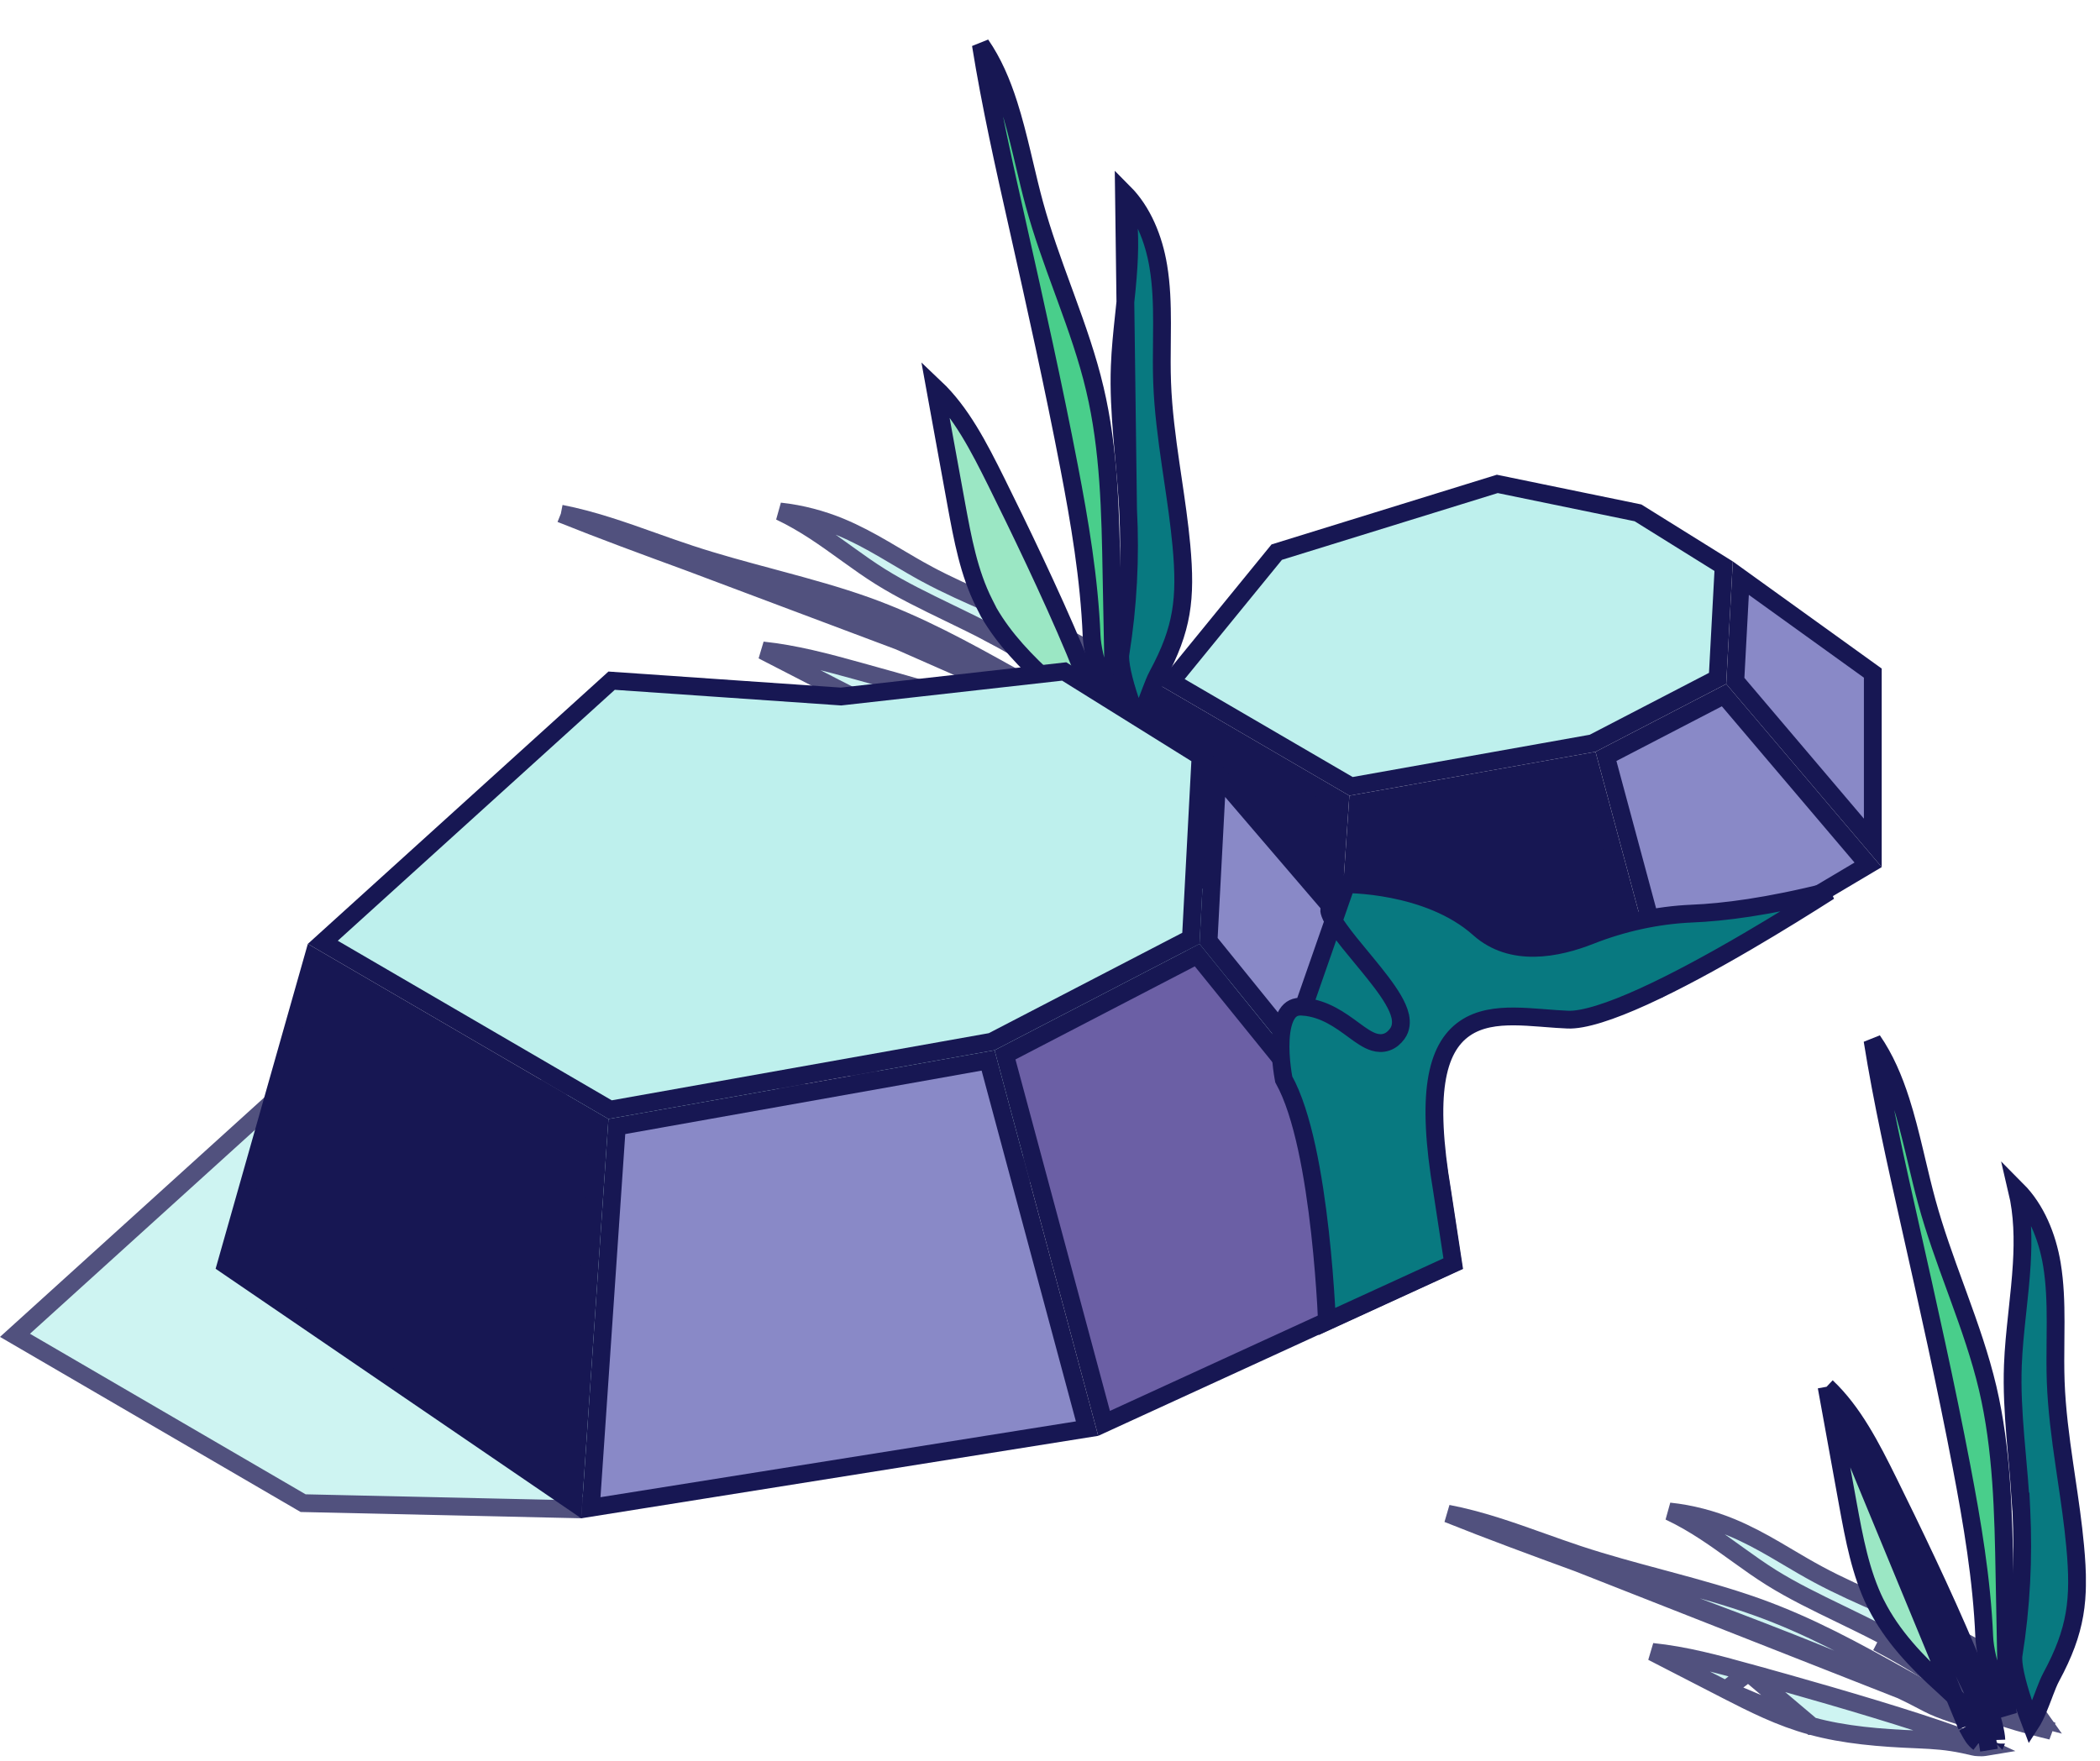 <svg width="118" height="99" viewBox="0 0 118 99" fill="none" xmlns="http://www.w3.org/2000/svg">
<g clip-path="url(#clip0_289_16147)">
<g style="mix-blend-mode:multiply" opacity="0.75">
<path d="M101.793 97.013L101.795 97.013C103.628 97.519 105.665 97.685 107.725 97.765L107.728 97.765C108.727 97.809 109.42 97.855 110.339 98.048C110.501 98.08 110.625 98.109 110.733 98.135C110.948 98.187 111.098 98.223 111.358 98.224C111.363 98.224 111.371 98.222 111.382 98.221C111.412 98.216 111.453 98.21 111.504 98.201C111.523 98.198 111.542 98.194 111.561 98.191C111.544 98.183 111.526 98.175 111.508 98.166C110.678 97.795 109.349 97.324 107.79 96.819C104.682 95.812 100.736 94.696 98.238 94.007L101.793 97.013ZM101.793 97.013C100.013 96.527 98.515 95.761 96.997 94.985M101.793 97.013L96.997 94.985M96.997 94.985L96.972 94.972M96.997 94.985L96.972 94.972M96.972 94.972C96.972 94.972 96.972 94.972 96.972 94.972M96.972 94.972L96.972 94.972M96.972 94.972C95.956 94.451 94.94 93.927 93.924 93.403L93.924 93.403C93.564 93.218 93.205 93.032 92.845 92.847C94.685 93.036 96.478 93.521 98.238 94.007L96.972 94.972Z" fill="#BEF0ED" stroke="#171753"/>
<path d="M111.391 96.783C110.762 96.432 110.134 96.081 109.505 95.731L109.503 95.73L109.503 95.73C108.659 95.259 107.814 94.788 106.969 94.315C106.969 94.315 106.969 94.315 106.969 94.315L106.885 94.268C104.287 92.822 101.706 91.386 98.687 90.308C97.12 89.75 95.453 89.29 93.758 88.833C93.612 88.794 93.466 88.755 93.32 88.715C91.774 88.299 90.21 87.879 88.713 87.385L88.712 87.385C88.02 87.155 87.338 86.912 86.659 86.67C84.904 86.044 83.173 85.426 81.352 85.078C83.745 86.038 86.213 86.943 88.68 87.847L111.391 96.783ZM111.391 96.783C110.229 96.5 109.038 96.118 108.362 95.762C105.951 94.474 103.27 93.378 100.587 92.317L100.587 92.317C96.674 90.775 92.674 89.306 88.68 87.847L111.391 96.783Z" fill="#BEF0ED" stroke="#171753"/>
<path d="M111.265 95.442C109.636 94.138 107.77 92.936 105.721 91.862L105.612 91.804H105.603C104.874 91.425 104.137 91.068 103.407 90.714C102.053 90.058 100.726 89.415 99.534 88.67C98.903 88.275 98.303 87.849 97.694 87.41C97.638 87.37 97.581 87.329 97.524 87.288C96.973 86.891 96.412 86.486 95.825 86.102C95.194 85.689 94.53 85.298 93.802 84.955C95.028 85.081 96.235 85.413 97.274 85.843C98.163 86.21 98.962 86.644 99.751 87.102C99.992 87.242 100.235 87.386 100.479 87.531C101.025 87.854 101.581 88.183 102.155 88.491C103.324 89.121 104.586 89.683 105.847 90.229C106.084 90.331 106.32 90.433 106.556 90.534C107.583 90.976 108.6 91.413 109.575 91.879C111.957 93.029 113 93.825 113.815 95.431C113.904 95.606 114.057 95.809 114.19 95.983C114.216 96.016 114.242 96.05 114.267 96.083C114.388 96.239 114.506 96.393 114.612 96.547C114.628 96.57 114.642 96.592 114.657 96.613C114.339 96.531 113.947 96.425 113.539 96.306C113.053 96.165 112.55 96.007 112.125 95.848C111.681 95.682 111.387 95.539 111.265 95.442ZM111.265 95.442C111.265 95.442 111.265 95.442 111.265 95.442L110.953 95.833M111.265 95.442C111.265 95.442 111.265 95.442 111.264 95.442L110.953 95.833M110.953 95.833C109.352 94.55 107.513 93.365 105.489 92.304L115.273 97.283C115.273 97.283 111.718 96.443 110.953 95.833ZM114.866 97.037C114.866 97.037 114.866 97.036 114.866 97.034L114.866 97.037Z" fill="#BEF0ED" stroke="#171753"/>
</g>
<path d="M102.637 77.944C102.797 78.825 102.957 79.706 103.117 80.587L103.117 80.587C103.357 81.904 103.597 83.222 103.834 84.54C104.192 86.496 104.547 88.406 105.382 90.108L105.389 90.116L105.425 90.187C106.307 91.934 107.677 93.388 109.175 94.736L109.177 94.737C109.91 95.402 110.416 95.907 110.936 96.743M102.637 77.944L110.513 97.009M102.637 77.944C104.132 79.352 105.139 81.32 106.123 83.312L106.123 83.312C107.332 85.756 109.213 89.643 110.563 92.875C111.239 94.496 111.772 95.928 112.024 96.924C112.123 97.317 112.169 97.606 112.176 97.797M102.637 77.944L112.176 97.797M110.936 96.743C110.937 96.744 110.937 96.744 110.937 96.745L110.513 97.009M110.936 96.743C110.936 96.743 110.936 96.742 110.936 96.742L110.513 97.009M110.936 96.743C111.002 96.848 111.057 96.946 111.103 97.031C111.108 97.04 111.113 97.049 111.118 97.058C111.159 97.134 111.193 97.195 111.229 97.255C111.295 97.364 111.362 97.45 111.461 97.532M110.513 97.009C110.576 97.109 110.629 97.205 110.679 97.298C110.811 97.54 110.929 97.757 111.19 97.955M111.461 97.532C111.461 97.532 111.46 97.531 111.46 97.531C111.443 97.524 111.437 97.521 111.436 97.521C111.436 97.52 111.454 97.529 111.478 97.546L111.19 97.955M111.461 97.532C111.487 97.543 111.524 97.558 111.571 97.577C111.666 97.614 111.788 97.659 111.913 97.704C112.004 97.737 112.095 97.77 112.176 97.797M111.461 97.532C111.471 97.54 111.482 97.549 111.493 97.557L111.19 97.955M111.19 97.955L112.176 97.797M112.162 97.999C112.162 97.999 112.162 97.998 112.163 97.997C112.162 97.998 112.162 97.999 112.162 97.999Z" fill="#9BE7C4" stroke="#171753"/>
<path d="M107.306 68.761C106.535 65.335 105.768 61.92 105.218 58.475C105.913 59.478 106.406 60.633 106.805 61.878C107.095 62.784 107.332 63.729 107.562 64.689C107.608 64.88 107.653 65.073 107.699 65.266C107.881 66.034 108.065 66.808 108.271 67.561C108.719 69.201 109.301 70.799 109.876 72.373C109.931 72.525 109.986 72.676 110.041 72.827C110.67 74.556 111.274 76.264 111.689 78.023C112.493 81.447 112.573 85.011 112.635 88.599L112.635 88.6L112.701 92.066L112.767 95.531C112.767 95.531 112.767 95.531 112.767 95.532C112.771 95.768 112.796 96.053 112.824 96.33C112.552 95.79 112.283 95.152 112.058 94.5C111.74 93.579 111.524 92.673 111.496 92.001L111.496 92.001C111.362 88.772 110.819 85.579 110.221 82.44C109.349 77.86 108.327 73.308 107.307 68.766L107.306 68.762L107.306 68.761Z" fill="#49CE8B" stroke="#171753"/>
<path d="M113.604 71.052C113.687 69.66 113.663 68.255 113.339 66.889C114.389 67.945 115.037 69.488 115.297 71.066C115.471 72.117 115.506 73.192 115.506 74.296C115.506 74.641 115.503 74.991 115.499 75.345C115.491 76.108 115.484 76.886 115.511 77.652L115.511 77.653C115.569 79.229 115.775 80.786 115.999 82.321C116.036 82.58 116.074 82.837 116.112 83.094C116.301 84.371 116.488 85.633 116.604 86.903L116.604 86.904C116.747 88.428 116.759 89.609 116.565 90.733C116.372 91.852 115.97 92.941 115.254 94.268C115.13 94.497 115.007 94.811 114.888 95.121C114.868 95.175 114.847 95.229 114.827 95.284C114.722 95.557 114.616 95.838 114.5 96.109C114.373 96.404 114.244 96.665 114.113 96.867C113.987 96.536 113.829 96.107 113.678 95.646C113.511 95.139 113.353 94.603 113.25 94.122C113.143 93.623 113.109 93.247 113.143 93.029L113.144 93.028C113.571 90.332 113.714 87.6 113.58 84.87L113.557 84.394H113.544C113.493 83.582 113.421 82.768 113.349 81.962C113.313 81.559 113.278 81.157 113.245 80.759C113.133 79.4 113.054 78.061 113.105 76.725L113.105 76.725C113.14 75.807 113.235 74.873 113.337 73.921C113.346 73.834 113.356 73.746 113.365 73.658C113.458 72.797 113.552 71.921 113.604 71.052Z" fill="#087980" stroke="#171753"/>
<g style="mix-blend-mode:multiply" opacity="0.75">
<path d="M60.179 41.702C59.272 41.518 58.582 41.464 57.584 41.428C55.679 41.354 53.793 41.204 52.074 40.78V40.776L51.704 40.675C49.932 40.196 48.436 39.433 46.919 38.653L46.919 38.653C45.912 38.136 44.905 37.617 43.898 37.097L43.898 37.097C43.55 36.918 43.203 36.739 42.855 36.56C44.667 36.75 46.435 37.223 48.176 37.705L48.176 37.705C50.657 38.39 54.569 39.495 57.652 40.492C59.198 40.992 60.515 41.458 61.337 41.827C61.35 41.833 61.363 41.838 61.376 41.844C61.361 41.847 61.347 41.849 61.333 41.852C61.248 41.867 61.199 41.875 61.179 41.878C60.929 41.876 60.777 41.839 60.561 41.787C60.455 41.762 60.334 41.733 60.179 41.702ZM60.179 41.702C60.18 41.703 60.18 41.703 60.181 41.703L60.081 42.193L60.178 41.702C60.178 41.702 60.179 41.702 60.179 41.702Z" fill="#BEF0ED" stroke="#171753"/>
<path d="M61.887 40.816C62.1 40.937 62.39 41.073 62.653 41.197L62.675 41.207C62.725 41.231 62.774 41.254 62.821 41.276C62.855 41.281 62.889 41.286 62.923 41.291C63.084 41.314 63.22 41.331 63.334 41.342C63.332 41.319 63.332 41.295 63.333 41.269C63.341 41.159 63.381 41.077 63.428 41.016C63.299 40.95 63.148 40.878 62.992 40.804C62.992 40.804 62.992 40.804 62.992 40.804C62.983 40.8 62.975 40.796 62.967 40.792C62.669 40.749 62.341 40.691 61.998 40.62M61.887 40.816C61.887 40.817 61.888 40.817 61.888 40.817L61.998 40.62M61.887 40.816C61.886 40.816 61.886 40.816 61.886 40.816L61.996 40.619M61.887 40.816C61.662 40.692 61.438 40.567 61.213 40.442C61.477 40.507 61.741 40.566 61.996 40.619M61.998 40.62C61.997 40.62 61.997 40.62 61.996 40.619M61.998 40.62L62.131 40.38L61.996 40.619M50.524 36.033L50.525 36.033C53.112 37.049 55.696 38.107 58.041 39.343L50.524 36.033ZM50.524 36.033C46.639 34.509 42.675 33.049 38.725 31.599L38.724 31.598M50.524 36.033L38.724 31.598M38.724 31.598C36.294 30.708 33.867 29.816 31.514 28.872M38.724 31.598L31.514 28.872M31.514 28.872C33.286 29.217 34.973 29.816 36.683 30.424C37.371 30.669 38.063 30.915 38.766 31.146M31.514 28.872L38.766 31.146M38.766 31.146C40.252 31.637 41.806 32.054 43.343 32.467C43.483 32.505 43.624 32.543 43.764 32.581C45.444 33.033 47.098 33.488 48.651 34.042C51.669 35.123 54.256 36.561 56.864 38.014L38.766 31.146Z" fill="#BEF0ED" stroke="#171753"/>
<path d="M55.596 35.582L55.597 35.578C54.839 35.18 54.07 34.808 53.31 34.44C51.967 33.789 50.653 33.152 49.472 32.413C48.845 32.021 48.25 31.597 47.646 31.162C47.593 31.124 47.539 31.085 47.485 31.046C46.937 30.651 46.378 30.248 45.794 29.866C45.179 29.465 44.533 29.084 43.826 28.749C45.027 28.876 46.208 29.201 47.22 29.62C48.096 29.984 48.886 30.413 49.668 30.868C49.912 31.009 50.157 31.155 50.405 31.302C50.943 31.62 51.491 31.946 52.057 32.251L52.057 32.252C53.217 32.877 54.471 33.435 55.722 33.976C55.949 34.074 56.175 34.171 56.401 34.268C57.428 34.71 58.444 35.147 59.416 35.614C61.77 36.745 62.805 37.541 63.612 39.13L63.613 39.132C63.702 39.304 63.855 39.505 63.986 39.676C64.009 39.706 64.032 39.735 64.055 39.764C64.177 39.922 64.298 40.078 64.404 40.233C64.419 40.254 64.432 40.275 64.446 40.295C64.131 40.213 63.744 40.109 63.342 39.992C62.859 39.851 62.36 39.694 61.94 39.537C61.498 39.371 61.208 39.229 61.09 39.133L61.088 39.132C59.471 37.839 57.634 36.647 55.596 35.582ZM64.655 40.716C64.655 40.716 64.655 40.715 64.655 40.714L64.655 40.716Z" fill="#BEF0ED" stroke="#171753"/>
</g>
<path d="M53.73 28.321L53.728 28.309C53.728 28.308 53.728 28.308 53.728 28.308C53.49 27.004 53.253 25.698 53.015 24.392L53.015 24.392L53.015 24.391C52.857 23.523 52.7 22.656 52.542 21.789C54.016 23.184 55.009 25.127 55.99 27.1C57.191 29.521 59.056 33.375 60.394 36.579C61.064 38.186 61.592 39.605 61.84 40.592C61.937 40.978 61.982 41.262 61.989 41.451C61.911 41.424 61.822 41.394 61.734 41.362C61.61 41.317 61.489 41.272 61.395 41.235C61.349 41.217 61.315 41.203 61.291 41.192C61.186 41.108 61.118 41.02 61.05 40.911C61.013 40.851 60.979 40.788 60.935 40.709L60.925 40.691C60.879 40.607 60.824 40.509 60.759 40.405C60.24 39.581 59.745 39.076 59.007 38.417C57.673 37.209 56.431 35.926 55.56 34.416L55.301 33.903C54.444 32.205 54.093 30.294 53.73 28.321ZM61.975 41.654C61.975 41.654 61.976 41.653 61.976 41.652C61.976 41.653 61.975 41.654 61.975 41.654ZM61.013 41.609C60.75 41.409 60.632 41.195 60.499 40.953C60.449 40.864 60.398 40.77 60.336 40.672C59.852 39.903 59.394 39.434 58.673 38.788L61.013 41.609ZM61.269 41.181C61.27 41.181 61.271 41.182 61.275 41.184C61.271 41.182 61.269 41.181 61.269 41.181Z" fill="#9BE7C4" stroke="#171753"/>
<path d="M57.182 12.681C56.42 9.292 55.662 5.914 55.114 2.506C55.798 3.497 56.285 4.635 56.677 5.862C56.965 6.761 57.199 7.697 57.427 8.648C57.472 8.839 57.518 9.03 57.563 9.222C57.743 9.983 57.925 10.751 58.129 11.499L58.129 11.499C58.573 13.122 59.151 14.705 59.721 16.265C59.776 16.415 59.831 16.566 59.886 16.716C60.511 18.43 61.111 20.122 61.521 21.863L61.521 21.864C62.325 25.26 62.396 28.788 62.458 32.351L62.458 32.352L62.59 39.221C62.59 39.221 62.59 39.221 62.59 39.221C62.594 39.452 62.618 39.728 62.645 39.997C62.378 39.466 62.114 38.837 61.893 38.194C61.579 37.281 61.365 36.381 61.337 35.717C61.204 32.512 60.67 29.352 60.071 26.235C59.198 21.69 58.193 17.182 57.182 12.681L57.182 12.681Z" fill="#49CE8B" stroke="#171753"/>
<path d="M63.156 10.828C63.473 12.179 63.496 13.569 63.414 14.946C63.363 15.807 63.27 16.676 63.178 17.531C63.169 17.618 63.159 17.705 63.15 17.792C63.049 18.735 62.955 19.662 62.921 20.574L62.921 20.574C62.869 21.896 62.949 23.225 63.06 24.572C63.093 24.968 63.129 25.367 63.165 25.767C63.25 26.722 63.337 27.687 63.387 28.646L63.156 10.828ZM63.156 10.828C64.193 11.871 64.826 13.396 65.086 14.968L65.086 14.969C65.26 16.011 65.295 17.074 65.295 18.167C65.295 18.508 65.292 18.855 65.288 19.205C65.28 19.961 65.272 20.732 65.3 21.492L65.3 21.493C65.358 23.056 65.562 24.599 65.783 26.121C65.821 26.382 65.859 26.642 65.898 26.902C66.084 28.163 66.268 29.409 66.384 30.664C66.523 32.175 66.534 33.346 66.343 34.458C66.152 35.566 65.755 36.644 65.043 37.958L65.042 37.959C64.921 38.185 64.8 38.496 64.682 38.803C64.664 38.853 64.645 38.902 64.626 38.952C64.522 39.227 64.414 39.51 64.297 39.782C64.173 40.072 64.047 40.328 63.918 40.528C63.793 40.201 63.638 39.78 63.489 39.328C63.323 38.826 63.166 38.295 63.064 37.818C62.958 37.325 62.924 36.952 62.959 36.737L62.959 36.736C63.387 34.066 63.529 31.352 63.387 28.646L63.156 10.828Z" fill="#087980" stroke="#171753"/>
<path d="M76.294 45.145L89.288 42.828L92.746 55.67L75.386 58.437L76.294 45.145Z" fill="#171753" stroke="#171753"/>
<path d="M89.488 41.776L75.914 44.197L65.809 38.306L71.74 31.033L84.133 27.198L92.04 28.826L96.852 31.823L96.513 38.131L89.488 41.776Z" fill="#BEF0ED" stroke="#171753"/>
<path d="M74.405 58.124L62.324 49.879L65.357 39.2L75.301 44.997L74.405 58.124Z" fill="#171753" stroke="#171753"/>
<path d="M90.24 42.513L96.875 39.071L104.971 48.609L93.685 55.309L90.24 42.513Z" fill="#8989C7" stroke="#171753"/>
<path d="M97.508 38.272L97.818 32.495L105.234 37.833V47.375L97.508 38.272Z" fill="#8989C7" stroke="#171753"/>
<g style="mix-blend-mode:multiply" opacity="0.75">
<path d="M72.201 63.874L58.618 66.287L48.513 60.395L54.444 53.122L66.837 49.288L74.744 50.915L79.556 53.912L79.217 60.221L72.201 63.874Z" fill="#BEF0ED"/>
<path d="M72.201 63.874L58.618 66.287L48.513 60.395L54.444 53.122L66.837 49.288L74.744 50.915L79.556 53.912L79.217 60.221L72.201 63.874Z" stroke="#171753"/>
</g>
<g style="mix-blend-mode:multiply" opacity="0.75">
<path d="M29.914 61.235L29.959 61.238L30.004 61.233L42.501 59.837L50.161 64.603L49.62 74.845L32.528 84.833L17.032 84.486L0.842 75.053L17.07 60.347L29.914 61.235Z" fill="#BEF0ED"/>
<path d="M29.914 61.235L29.959 61.238L30.004 61.233L42.501 59.837L50.161 64.603L49.62 74.845L32.528 84.833L17.032 84.486L0.842 75.053L17.07 60.347L29.914 61.235Z" stroke="#171753"/>
</g>
<path d="M34.661 63.317L55.521 59.602L61.082 80.296L33.2 84.744L34.661 63.317Z" fill="#8989C7" stroke="#171753"/>
<path d="M47.211 39.146L47.256 39.149L47.301 39.144L59.797 37.74L67.458 42.514L66.917 52.74L55.722 58.55L34.282 62.369L18.139 52.964L34.367 38.258L47.211 39.146Z" fill="#BEF0ED" stroke="#171753"/>
<path d="M32.219 84.431L12.695 71.102L17.602 53.808L33.669 63.169L32.219 84.431Z" fill="#171753" stroke="#171753"/>
<path d="M56.472 59.288L67.269 53.683L81.388 71.126L62.038 80.002L56.472 59.288Z" fill="#6B5FA5" stroke="#171753"/>
<path d="M67.911 52.886L68.406 43.52L79.404 56.355L81.411 69.564L67.911 52.886Z" fill="#8989C7" stroke="#171753"/>
<path d="M75.654 49.696C75.641 49.704 75.627 49.713 75.611 49.722C75.523 49.777 75.401 49.864 75.275 49.985C75.023 50.226 74.76 50.597 74.69 51.143L74.689 51.146C74.686 51.172 74.692 51.278 74.797 51.5C74.896 51.708 75.053 51.96 75.261 52.249C75.599 52.724 76.035 53.251 76.492 53.803C76.595 53.929 76.7 54.056 76.805 54.183C77.359 54.858 77.919 55.56 78.281 56.181C78.462 56.49 78.613 56.81 78.68 57.118C78.747 57.428 78.74 57.792 78.513 58.104C78.359 58.314 78.166 58.485 77.919 58.57C77.669 58.657 77.426 58.635 77.214 58.572C76.836 58.459 76.445 58.172 76.098 57.917L76.08 57.904L76.057 57.887C75.296 57.328 74.428 56.691 73.251 56.583L75.654 49.696ZM75.654 49.696C75.678 49.697 75.706 49.697 75.737 49.698C75.869 49.7 76.064 49.707 76.308 49.724C76.796 49.756 77.48 49.828 78.254 49.981C79.813 50.289 81.689 50.919 83.107 52.186C84.952 53.838 87.515 53.302 89.333 52.589L89.334 52.588C91.167 51.865 93.11 51.435 95.075 51.349C96.825 51.279 99.343 50.966 102.786 50.096C101.515 50.907 99.904 51.91 98.198 52.908C96.249 54.048 94.182 55.177 92.355 56.009C91.442 56.425 90.596 56.762 89.861 56.99C89.117 57.221 88.523 57.327 88.098 57.309C87.674 57.292 87.248 57.259 86.816 57.225C86.74 57.219 86.664 57.213 86.588 57.207C86.083 57.168 85.572 57.133 85.079 57.13C84.102 57.125 83.113 57.246 82.307 57.802C81.481 58.371 80.94 59.328 80.717 60.788C80.496 62.236 80.579 64.229 81.038 66.961L81.658 71.023L74.566 74.273C74.554 74.007 74.536 73.678 74.513 73.298C74.45 72.251 74.344 70.814 74.171 69.261C73.997 67.709 73.757 66.033 73.424 64.507C73.101 63.029 72.684 61.652 72.135 60.666C72.129 60.634 72.121 60.592 72.112 60.541C72.089 60.412 72.06 60.226 72.032 60.002C71.976 59.553 71.931 58.968 71.965 58.4C71.999 57.818 72.112 57.32 72.322 56.995C72.421 56.84 72.537 56.733 72.672 56.666C72.806 56.6 72.99 56.559 73.251 56.583L75.654 49.696Z" fill="#087980" stroke="#171753"/>
</g>
<defs>
<clipPath id="clip0_289_16147">
<rect width="117.207" height="97.862" fill="white" transform="translate(0 0.862)"/>
</clipPath>
</defs>
</svg>
